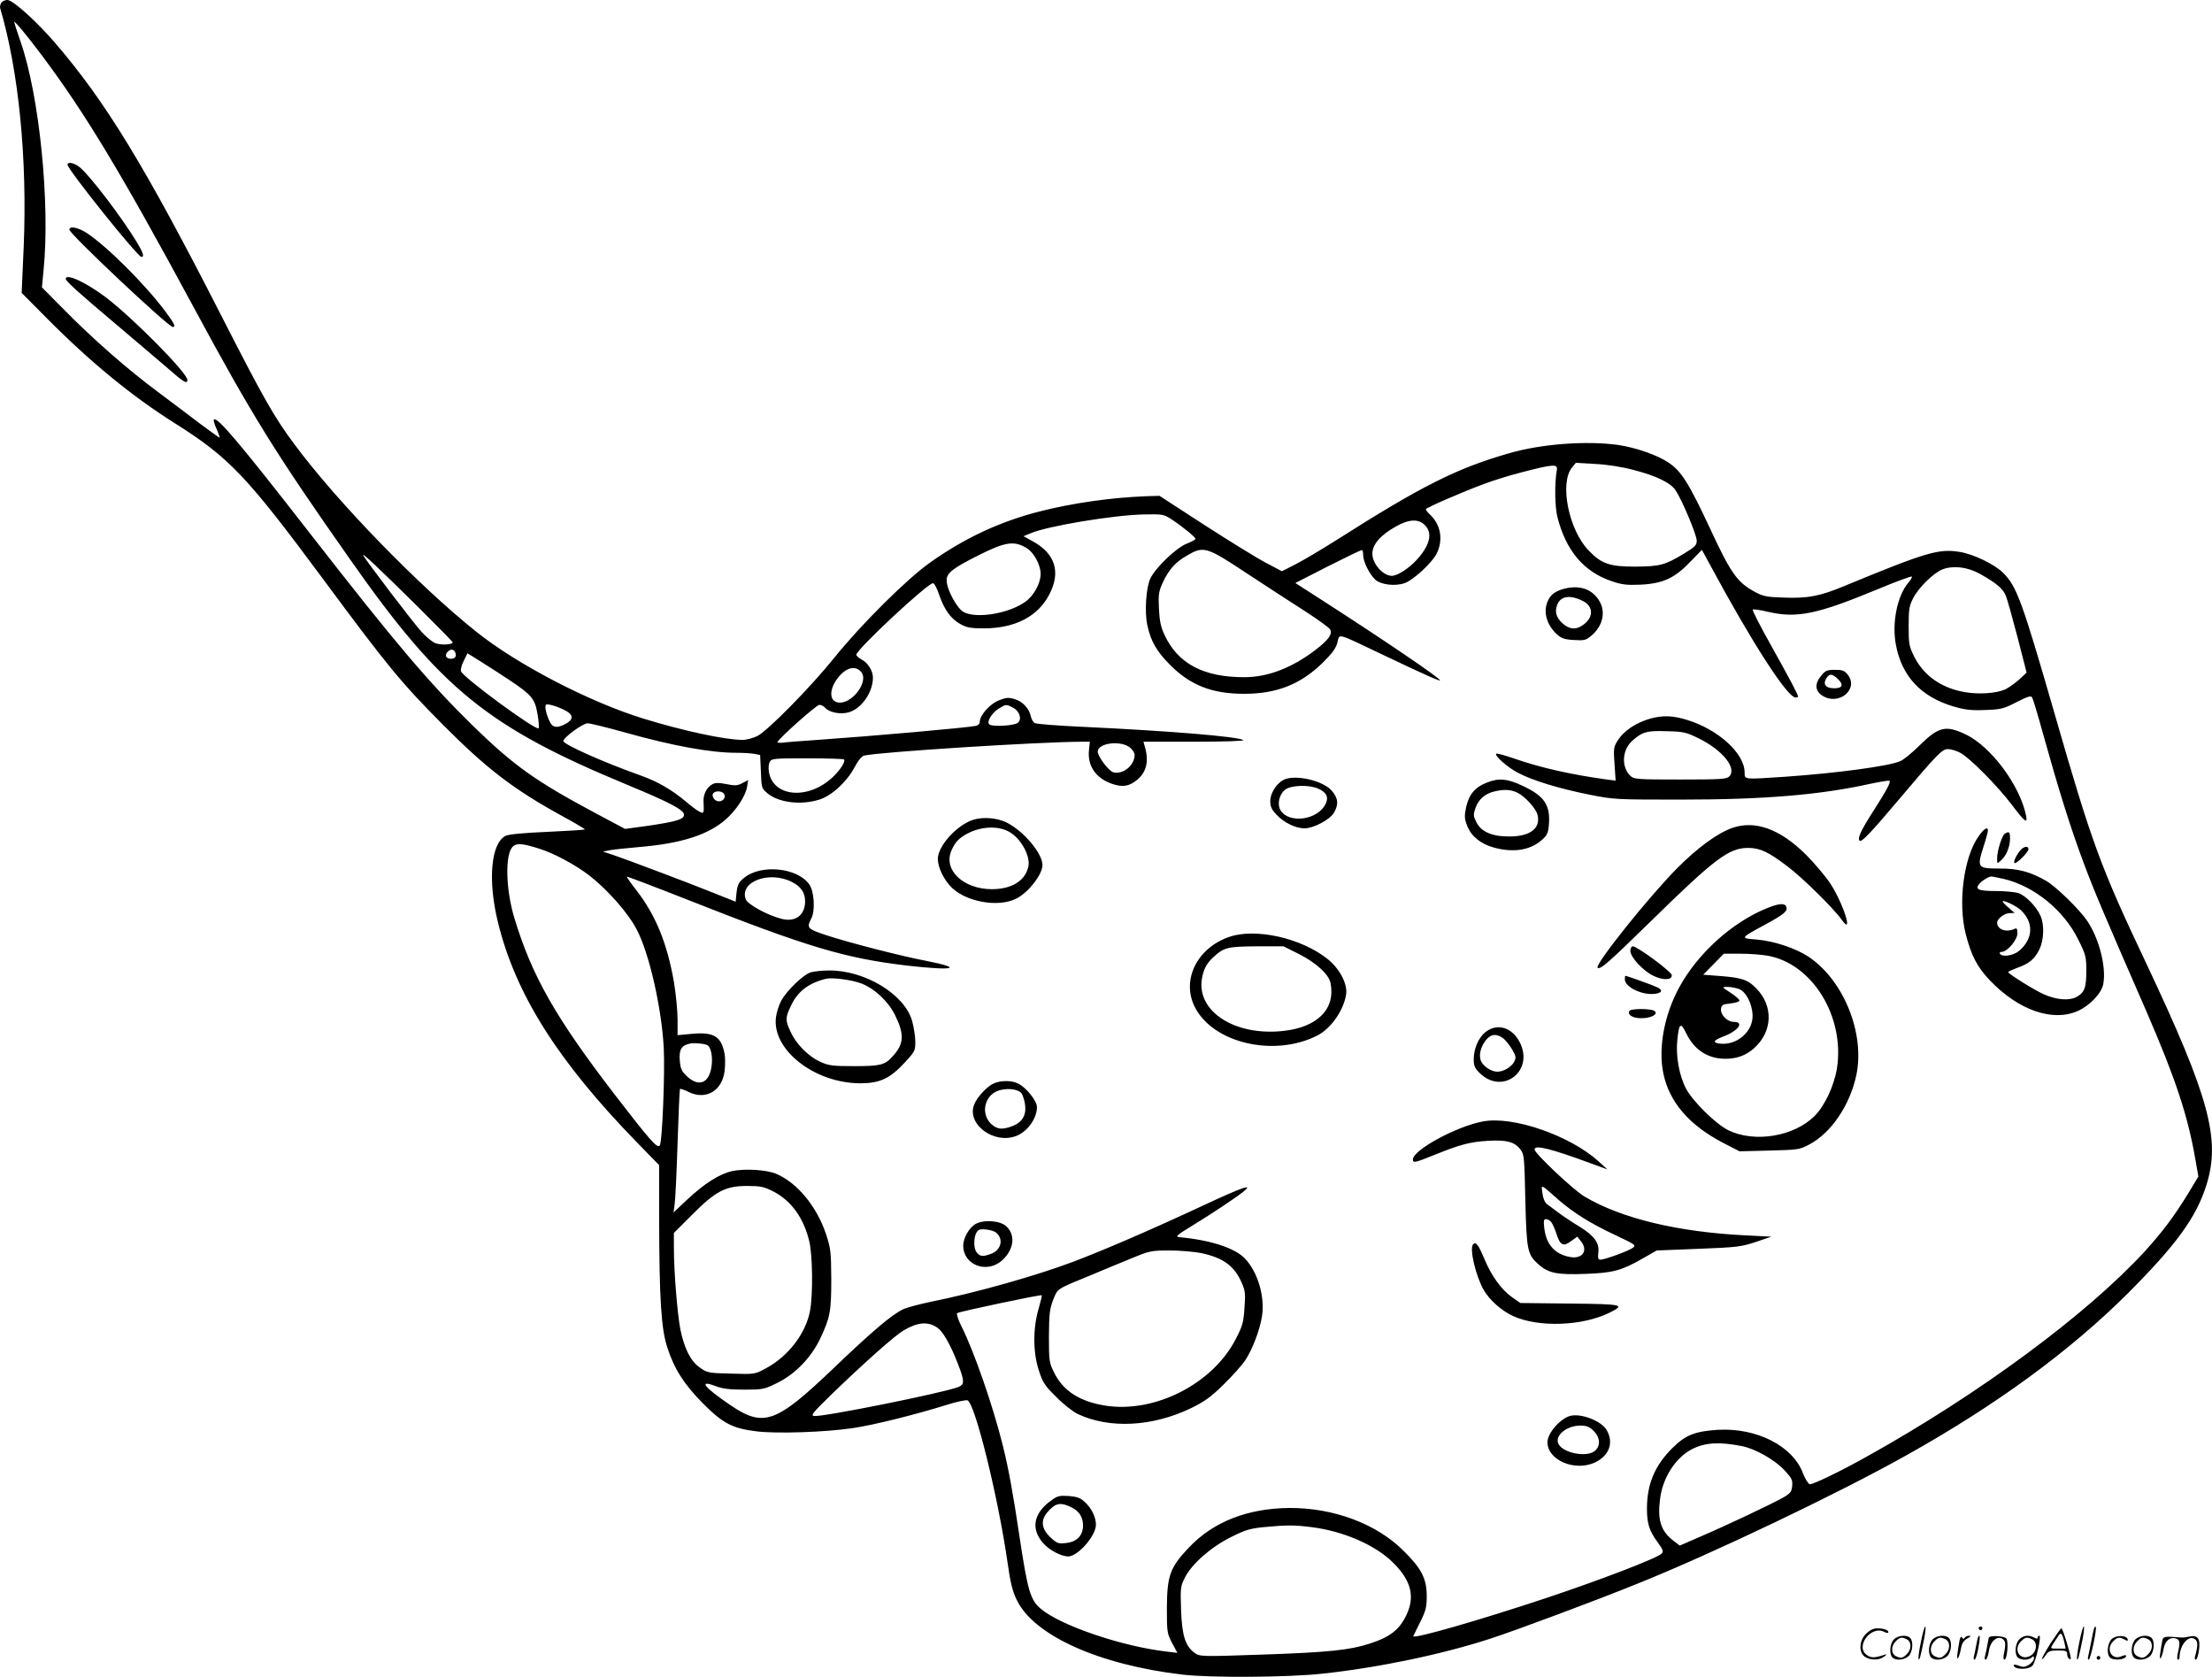 <svg version="1.0" xmlns="http://www.w3.org/2000/svg"
  viewBox="0 0 1200.252 909.702"
 preserveAspectRatio="xMidYMid meet">
<g transform="translate(-0.342,910.395) scale(0.1,-0.1)"
fill="#000000" stroke="none">
<path d="M14 9093 c-8 -8 -12 -23 -10 -32 101 -342 148 -818 128 -1296 l-11
-250 137 -138 c233 -235 461 -423 697 -571 293 -185 388 -286 796 -836 355
-480 429 -570 659 -801 237 -238 382 -349 651 -496 66 -36 118 -67 116 -69 -2
-2 -93 -8 -203 -13 -122 -5 -209 -13 -226 -21 -80 -38 -99 -240 -43 -468 95
-390 324 -753 752 -1193 l123 -126 0 -299 c1 -425 11 -589 44 -689 37 -116 89
-198 191 -302 109 -110 161 -138 291 -154 109 -14 374 -5 523 17 112 16 340
73 507 125 56 18 108 29 117 26 41 -15 167 -528 217 -877 16 -113 27 -159 51
-207 93 -192 446 -351 899 -404 154 -18 573 -15 758 5 307 33 651 105 912 190
139 45 579 209 805 301 401 161 1092 491 1453 694 487 272 888 566 1203 880
262 263 369 410 424 584 79 249 18 476 -327 1207 -249 526 -293 647 -497 1355
-175 606 -204 687 -278 761 -46 46 -161 102 -237 114 -113 18 -179 -1 -622
-184 -137 -57 -200 -69 -334 -64 -93 3 -111 7 -158 33 -92 50 -128 101 -237
336 -118 253 -159 318 -229 364 -61 41 -178 81 -272 95 -171 24 -417 6 -592
-45 -283 -81 -475 -177 -940 -473 -79 -50 -177 -108 -218 -129 l-75 -38 -87
46 c-48 25 -197 117 -332 204 l-245 159 -70 -2 c-189 -7 -403 -37 -582 -83
-214 -55 -404 -143 -593 -277 -124 -87 -377 -339 -516 -512 -130 -162 -363
-399 -421 -429 -23 -11 -59 -21 -80 -21 -95 0 -327 50 -540 116 -292 90 -681
292 -903 469 -315 251 -759 708 -990 1020 -109 146 -170 254 -395 695 -415
813 -629 1164 -905 1484 -94 109 -216 220 -251 229 -11 3 -26 -2 -35 -10z
m214 -286 c235 -313 431 -638 822 -1362 320 -594 450 -803 856 -1380 492 -701
745 -906 1504 -1220 227 -94 305 -135 305 -161 0 -25 -40 -37 -195 -60 l-125
-17 -165 88 c-320 171 -438 255 -659 470 -238 233 -421 448 -887 1047 -374
481 -502 633 -520 616 -3 -4 3 -27 15 -52 11 -25 18 -46 15 -46 -2 0 -48 33
-102 73 -53 41 -158 119 -232 175 -162 120 -353 287 -512 449 l-117 118 9 95
c36 362 -23 946 -125 1238 -19 55 -35 104 -35 107 0 10 68 -71 148 -178z
m8637 -2252 c125 -32 204 -70 231 -112 35 -53 114 -241 114 -272 0 -25 -9 -34
-70 -71 -103 -62 -129 -69 -264 -70 -139 0 -182 15 -251 86 -109 111 -160 364
-93 450 l22 27 105 -6 c64 -3 146 -16 206 -32z m-414 0 c-13 -75 -11 -198 3
-256 47 -184 144 -298 297 -349 53 -18 80 -21 154 -18 122 6 186 36 270 124
l63 65 48 -88 c223 -414 416 -713 460 -713 8 0 14 2 14 5 0 10 -41 88 -147
278 -58 103 -103 191 -99 194 3 3 40 -2 82 -12 158 -37 268 -14 605 126 94 39
173 68 176 65 3 -3 -6 -19 -20 -35 -59 -70 -88 -215 -67 -331 31 -173 135
-286 314 -339 62 -18 95 -22 170 -19 85 3 100 6 170 42 63 32 79 37 86 26 5
-8 32 -98 60 -200 83 -298 147 -503 216 -688 59 -159 104 -265 347 -822 155
-358 221 -557 262 -792 l17 -97 -58 -96 c-75 -122 -137 -204 -231 -308 -316
-344 -899 -775 -1508 -1114 -150 -84 -296 -154 -312 -151 -8 2 -24 28 -36 58
-55 149 -251 249 -462 237 -124 -8 -175 -28 -244 -96 -98 -96 -141 -197 -141
-332 0 -80 12 -119 58 -182 30 -41 33 -51 21 -62 -25 -25 -336 -144 -624 -240
-370 -123 -732 -227 -723 -207 2 4 19 38 38 77 30 60 35 80 35 140 0 94 -28
149 -125 245 -147 147 -379 234 -620 233 -226 -2 -411 -74 -543 -212 -105
-110 -121 -154 -122 -331 0 -129 1 -137 28 -189 l29 -54 -59 7 c-242 28 -574
141 -682 232 -57 48 -71 97 -116 394 -34 229 -60 372 -91 495 -54 216 -156
510 -224 644 -17 35 -28 67 -23 71 9 8 454 102 459 97 2 -2 -6 -35 -17 -73
-31 -104 -31 -237 1 -334 21 -66 32 -83 95 -145 38 -39 91 -80 116 -92 174
-82 407 -69 616 32 75 37 108 61 176 128 46 45 98 103 116 129 39 59 80 164
92 241 17 106 -23 241 -93 314 -54 56 -184 99 -353 115 -27 3 -20 9 75 67 107
66 225 144 270 180 58 46 -2 26 -216 -74 -274 -128 -533 -240 -704 -305 -206
-78 -538 -171 -779 -219 -56 -12 -122 -29 -145 -39 -61 -28 -168 -118 -383
-324 -309 -295 -376 -319 -555 -198 -145 98 -178 141 -81 104 36 -14 75 -19
154 -19 101 0 108 1 181 37 97 48 183 137 232 240 54 115 60 147 60 323 -1
146 -3 167 -28 242 -49 150 -157 281 -271 329 -53 22 -168 29 -237 15 -70 -15
-152 -67 -248 -157 l-72 -68 6 44 c4 25 11 175 16 333 5 159 11 291 13 293 3
3 25 -5 49 -17 92 -44 180 7 193 114 4 31 4 74 0 94 -18 95 -58 120 -181 108
l-74 -7 0 85 c0 47 -9 136 -19 199 -37 214 -99 366 -205 503 -30 38 -53 71
-51 73 1 2 151 -55 331 -126 651 -257 853 -317 1194 -357 248 -28 306 -15 105
25 -143 27 -429 101 -550 141 -102 34 -106 39 -79 91 22 43 15 148 -12 185
-66 91 -264 110 -355 33 -27 -22 -34 -36 -39 -78 l-5 -50 -110 44 c-133 54
-479 184 -555 210 l-55 18 35 7 c19 4 94 12 165 18 225 19 372 66 467 150 57
50 107 127 115 176 l6 37 -32 -17 c-27 -14 -40 -14 -86 -5 -39 8 -60 8 -75 0
-32 -17 -52 -56 -49 -97 3 -62 2 -65 -23 -52 -13 6 -47 32 -75 56 -74 62 -151
107 -241 139 -211 75 -422 170 -422 188 1 19 106 96 132 96 13 0 103 -22 200
-49 263 -74 468 -111 607 -111 38 0 82 -3 99 -6 l30 -6 4 -90 c3 -88 4 -91 36
-118 61 -50 177 -65 278 -35 67 19 151 96 193 174 21 40 40 63 54 66 90 20
946 74 1178 75 l46 0 -5 -48 c-8 -85 39 -151 127 -181 51 -17 84 -14 121 12
63 43 81 107 54 195 l-6 22 278 0 c164 0 273 4 264 9 -33 19 -388 49 -875 72
-132 6 -247 15 -256 20 -9 4 -19 21 -22 36 -9 43 -44 81 -87 94 -33 10 -47 9
-85 -6 -49 -18 -105 -81 -105 -116 0 -11 -9 -21 -22 -23 -46 -10 -556 -55
-858 -76 -85 -6 -170 -12 -188 -15 -18 -2 -32 -1 -30 3 9 22 212 202 227 202
10 0 24 -7 31 -15 22 -26 81 -38 127 -26 70 19 133 108 133 189 0 36 -27 80
-60 97 -17 9 -30 21 -30 27 0 28 386 388 416 388 7 0 22 -28 33 -62 28 -81 62
-129 114 -159 36 -20 55 -24 132 -24 167 1 291 65 352 184 64 122 32 222 -91
289 l-49 27 39 16 c90 39 451 99 615 102 101 2 107 1 150 -27 59 -39 129 -96
129 -105 0 -5 -21 -16 -46 -26 -57 -21 -172 -132 -199 -190 -23 -49 -32 -182
-16 -253 18 -86 51 -143 125 -217 111 -110 227 -155 401 -155 175 0 304 51
422 165 54 53 74 80 83 112 13 51 -10 57 242 -63 242 -115 310 -145 315 -141
7 7 -292 211 -634 431 l-151 97 176 90 c97 49 180 89 185 89 4 0 7 -12 7 -27
0 -35 33 -103 65 -133 30 -28 106 -38 159 -20 48 16 154 114 177 165 34 73 19
153 -37 206 -13 12 -24 26 -24 30 0 8 198 94 320 139 45 17 132 44 194 60 175
46 203 48 197 15z m-716 -300 c44 -43 27 -111 -46 -190 -42 -46 -104 -85 -133
-85 -48 0 -106 65 -106 120 0 51 45 102 130 149 70 39 121 41 155 6z m-2160
-125 c39 -24 75 -91 75 -140 0 -50 -37 -118 -82 -150 -88 -64 -264 -94 -335
-57 -37 20 -93 123 -93 173 0 39 33 65 170 134 149 75 196 82 265 40z m1196
-138 c107 -70 249 -163 317 -206 68 -44 127 -87 133 -97 14 -26 -11 -59 -85
-115 -126 -95 -255 -144 -381 -144 -222 0 -361 74 -433 230 -20 42 -27 76 -30
142 -4 76 -1 93 20 140 33 71 70 113 132 148 91 53 105 49 327 -98z m-4503
-177 c105 -104 192 -193 192 -196 0 -13 -66 -16 -95 -4 -17 7 -51 35 -76 63
-45 50 -298 382 -314 412 -11 21 70 -55 293 -275z m8480 175 c87 -49 123 -79
139 -117 8 -19 36 -121 64 -227 l49 -191 -42 -39 c-24 -21 -58 -45 -76 -53
-50 -21 -142 -27 -217 -14 -127 22 -223 89 -275 193 -28 56 -30 69 -30 165 0
90 3 110 24 151 31 60 112 139 162 158 58 21 134 12 202 -26z m-8274 -426 c8
-21 -1 -34 -24 -34 -25 0 -35 17 -20 35 16 20 36 19 44 -1z m302 -155 c113
-76 130 -97 144 -179 7 -39 9 -74 6 -77 -14 -15 -410 276 -421 309 -3 9 3 35
15 57 l20 41 83 -52 c45 -28 114 -73 153 -99z m1899 51 c48 -53 -54 -185 -129
-166 -51 13 -39 92 23 154 38 37 79 42 106 12z m-1603 -211 c45 -24 44 -50 -3
-74 -42 -22 -67 -19 -82 13 -18 35 -29 81 -22 92 6 9 63 -8 107 -31z m2428 16
c35 -18 49 -60 28 -81 -16 -17 -134 -24 -155 -11 -19 12 11 63 50 87 39 24 40
24 77 5z m634 -216 c14 -11 26 -29 26 -40 0 -57 -62 -108 -115 -95 -25 6 -85
86 -85 112 0 47 123 63 174 23z m-1551 -65 c10 -10 -19 -56 -60 -95 -131 -125
-322 -111 -347 25 -4 20 -2 45 4 56 10 19 20 20 204 20 106 0 195 -3 199 -6z
m-649 -191 c10 -24 -21 -46 -45 -32 -11 5 -19 19 -19 29 0 26 55 28 64 3z
m-999 -295 c78 -25 192 -87 264 -142 100 -77 214 -206 260 -296 67 -128 134
-421 146 -640 7 -136 -8 -517 -22 -531 -15 -15 -52 28 -242 274 -323 420 -452
647 -547 962 -46 153 -51 339 -10 384 21 23 55 20 151 -11z m1366 -179 c48
-24 71 -58 71 -104 0 -76 -52 -115 -127 -96 -76 19 -184 78 -195 106 -36 96
128 157 251 94z m-458 -886 c18 -11 28 -61 22 -109 -11 -95 -67 -120 -132 -61
-31 29 -37 41 -41 88 -5 60 10 83 58 92 25 4 78 -1 93 -10z m355 -792 c98 -50
167 -144 197 -273 18 -75 20 -288 4 -374 -22 -123 -119 -249 -239 -313 -61
-33 -61 -33 -189 -29 -122 3 -130 4 -169 32 -51 35 -85 102 -107 209 -16 83
-35 312 -35 442 l0 80 98 98 c128 129 182 157 299 157 72 0 91 -4 141 -29z
m2323 -335 c120 -26 180 -69 220 -161 19 -43 21 -60 15 -138 -5 -78 -11 -98
-48 -169 -125 -242 -438 -401 -705 -360 -141 22 -231 80 -280 180 -27 54 -28
64 -28 197 1 121 4 148 23 197 25 63 17 57 202 133 63 27 162 67 220 91 101
42 109 44 210 44 58 0 135 -7 171 -14z m-1431 -405 c30 -21 70 -90 110 -193
38 -97 38 -115 3 -129 -83 -32 -734 -163 -782 -157 -20 3 -8 17 90 113 183
177 346 322 395 351 78 46 133 50 184 15z m4364 -642 c72 -14 179 -74 231
-130 40 -43 46 -54 43 -86 -3 -32 -9 -40 -48 -63 -62 -35 -307 -151 -447 -211
l-115 -50 -34 26 c-68 52 -88 112 -73 226 14 116 84 225 173 271 71 36 147 41
270 17z m-2334 -440 c172 -21 349 -98 444 -194 96 -95 118 -182 72 -280 -38
-82 -89 -122 -201 -158 -108 -35 -223 -47 -571 -59 -341 -12 -351 -11 -377 8
-52 37 -70 94 -75 234 -4 120 -3 128 21 176 38 74 142 166 252 220 75 38 104
46 175 53 125 12 166 12 260 0z M370 8210 c0 -25 380 -500 401 -500 17 0 9 24
-28 85 -83 135 -249 353 -305 400 -30 25 -68 34 -68 15z M380 7858 c0 -23 537
-528 561 -528 18 0 8 20 -43 88 -114 151 -319 354 -427 424 -47 29 -91 37 -91
16z M360 7591 c0 -12 71 -76 275 -248 99 -84 222 -188 273 -232 92 -81 112
-93 112 -68 0 38 -296 337 -445 450 -107 80 -215 130 -215 98z M8495 5911
c-47 -12 -74 -29 -90 -61 -30 -58 -13 -131 44 -185 26 -24 41 -30 94 -33 57
-4 66 -1 95 23 65 55 81 134 39 196 -39 58 -102 79 -182 60z m98 -68 c61 -31
57 -95 -8 -135 -35 -22 -69 -17 -104 15 -33 31 -42 61 -29 97 17 51 71 59 141
23z M9886 5439 c-37 -44 -35 -84 7 -110 88 -55 198 36 137 114 -18 23 -29 27
-70 27 -42 0 -52 -4 -74 -31z m98 -27 c23 -27 13 -42 -28 -42 -47 0 -63 22
-42 55 18 28 35 24 70 -13z M8960 5206 c-81 -23 -147 -67 -181 -123 -20 -32
-21 -44 -15 -125 l6 -89 -48 6 c-195 27 -357 63 -506 115 -49 17 -91 28 -94
25 -11 -10 61 -74 117 -103 78 -42 227 -87 388 -119 135 -27 146 -27 498 -27
453 0 758 26 1028 86 53 11 100 19 103 16 8 -8 -15 -50 -92 -171 -64 -100 -83
-142 -70 -154 10 -10 59 41 216 227 207 245 231 270 264 270 15 0 45 -9 66
-20 50 -26 204 -181 282 -285 69 -91 84 -102 75 -56 -33 164 -190 375 -328
441 -109 51 -146 42 -251 -61 -40 -40 -87 -78 -105 -85 -64 -27 -340 -64 -623
-84 -226 -15 -220 -16 -220 22 0 105 -142 234 -314 287 -76 23 -129 25 -196 7z
m263 -109 c129 -64 207 -162 163 -206 -15 -14 -48 -16 -265 -16 -229 0 -251 1
-270 19 -50 46 -47 138 6 188 56 51 80 59 189 55 93 -2 106 -5 177 -40z M6983
4879 c-44 -13 -85 -69 -87 -119 0 -32 6 -46 34 -76 42 -44 102 -73 151 -74 49
0 137 46 160 84 27 45 24 80 -12 121 -44 50 -175 84 -246 64z m172 -53 c47
-20 60 -48 40 -86 -44 -85 -195 -105 -242 -34 -21 33 -10 87 24 114 31 24 125
28 178 6z M8073 4859 c-66 -25 -98 -64 -114 -133 -10 -48 -10 -61 5 -101 22
-57 72 -99 145 -119 104 -29 195 -15 257 38 33 28 38 39 42 88 8 105 -25 154
-143 209 -83 39 -128 43 -192 18z m163 -55 c42 -20 101 -85 110 -120 19 -74
-41 -119 -156 -118 -93 0 -152 27 -177 80 -15 31 -16 39 -3 76 17 46 51 76
101 88 54 13 89 11 125 -6z M5283 4656 c-83 -27 -178 -127 -190 -200 -6 -39
20 -105 62 -154 75 -89 265 -126 367 -71 65 35 138 130 138 180 0 63 -101 183
-193 230 -51 26 -130 33 -184 15z m205 -70 c61 -40 108 -131 95 -185 -18 -77
-91 -121 -199 -121 -153 1 -262 103 -219 207 20 48 41 70 90 96 78 40 174 42
233 3z M9402 4612 c-81 -29 -186 -106 -297 -217 -154 -155 -449 -524 -433
-541 14 -13 61 29 292 255 346 339 421 395 526 395 66 -1 108 -21 216 -103 77
-58 248 -226 290 -286 68 -95 9 89 -62 197 -27 40 -86 110 -131 155 -141 140
-277 189 -401 145z M10741 4569 c-82 -112 -115 -362 -71 -534 30 -116 63 -179
131 -250 155 -162 340 -226 476 -166 66 29 129 96 139 146 17 93 -22 246 -87
343 -44 64 -166 183 -221 216 -86 50 -155 69 -256 68 -118 0 -122 5 -87 115
14 43 25 84 25 91 0 23 -20 12 -49 -29z m138 -234 c162 -39 323 -169 401 -328
41 -82 44 -94 44 -170 0 -93 -10 -119 -56 -143 -39 -20 -108 -14 -175 16 -50
22 -193 111 -193 120 0 3 22 13 48 23 65 22 96 48 121 100 25 51 28 132 7 181
-22 52 -83 114 -124 126 -21 5 -73 10 -117 10 -98 0 -118 9 -90 41 17 18 48
37 65 38 3 0 34 -6 69 -14z m89 -168 c72 -67 68 -156 -8 -221 -32 -27 -93 -36
-105 -16 -3 6 1 10 10 10 30 0 85 65 85 100 0 27 -3 31 -17 24 -45 -20 -92 -3
-93 34 0 21 39 52 68 52 l27 1 -32 28 c-18 15 -33 31 -33 34 0 12 73 -23 98
-46z M10882 4581 c-16 -10 -42 -93 -42 -134 0 -30 0 -30 21 -11 29 25 49 75
49 119 0 36 -5 41 -28 26z M10968 4493 c-23 -26 -41 -64 -34 -71 9 -8 76 59
76 75 0 19 -24 16 -42 -4z M9589 4176 c-187 -76 -373 -244 -473 -427 -82 -149
-116 -331 -87 -469 32 -155 141 -281 324 -376 l89 -46 162 4 c152 4 164 5 213
31 121 62 224 214 259 378 48 227 -69 516 -260 643 -70 46 -186 85 -282 93
-90 7 -91 6 53 84 99 54 118 71 109 94 -8 21 -42 18 -107 -9z m7 -257 c242
-44 418 -330 375 -610 -15 -94 -66 -204 -121 -259 -112 -112 -326 -147 -468
-78 -66 32 -193 156 -230 226 -37 70 -57 179 -47 266 9 91 18 96 49 32 44 -89
117 -136 212 -136 63 0 113 19 156 58 100 90 105 228 11 324 -45 47 -80 58
-196 67 l-92 7 56 57 56 57 90 0 c49 0 116 -5 149 -11z m-158 -180 c38 -13 73
-79 75 -142 4 -87 -82 -164 -174 -155 -46 4 -40 18 16 39 80 30 115 79 57 79
-36 0 -75 39 -70 72 3 20 10 24 51 28 26 3 48 10 49 15 1 6 -20 25 -48 43 -49
32 -49 32 -18 32 17 0 45 -5 62 -11z M6673 4021 c-174 -60 -260 -233 -187
-379 98 -197 431 -275 665 -156 75 38 145 139 157 226 7 56 -37 139 -102 190
-142 113 -390 169 -533 119z m375 -91 c96 -48 166 -112 175 -159 28 -140 -70
-240 -256 -260 -262 -29 -471 105 -442 283 9 52 26 84 62 117 57 53 77 58 234
59 l147 0 80 -40z M8850 3945 c0 -34 69 -108 125 -135 52 -25 100 -24 100 3 0
18 -187 157 -212 157 -7 0 -13 -11 -13 -25z M4403 3829 c-41 -12 -134 -102
-162 -157 -12 -23 -24 -62 -27 -86 -24 -175 207 -358 456 -359 107 0 162 25
243 113 54 58 57 64 57 112 0 29 -8 79 -17 112 -40 146 -259 278 -454 275 -35
0 -79 -5 -96 -10z m273 -60 c73 -28 146 -96 184 -172 52 -106 49 -157 -14
-225 -41 -46 -67 -52 -208 -52 -119 0 -138 3 -185 24 -64 30 -129 95 -159 161
-30 62 -30 78 0 140 36 79 95 125 191 149 35 8 136 -5 191 -25z M8820 3791 c0
-41 91 -86 159 -79 44 4 50 21 14 37 -26 12 -162 61 -170 61 -2 0 -3 -9 -3
-19z M8845 3620 c-13 -21 17 -40 64 -40 55 0 96 23 71 40 -20 13 -127 13 -135
0z M8064 3505 c-38 -30 -64 -90 -64 -148 0 -36 6 -49 33 -75 124 -121 296 12
217 167 -42 82 -122 106 -186 56z m92 -31 c14 -9 36 -37 51 -61 23 -40 24 -47
12 -70 -15 -28 -57 -53 -91 -53 -37 0 -85 35 -92 68 -8 34 7 78 36 110 25 26
50 28 84 6z M5395 3226 c-35 -15 -92 -76 -106 -115 -41 -106 107 -216 228
-170 61 23 113 95 113 157 0 33 -56 104 -101 127 -34 18 -94 19 -134 1z m151
-53 c7 -10 16 -37 19 -59 9 -57 -13 -97 -65 -118 -59 -23 -87 -20 -121 13 -58
59 -30 161 51 181 48 12 99 4 116 -17z M8050 3020 c-142 -26 -380 -155 -380
-206 0 -21 12 -18 118 25 139 56 192 70 290 76 101 6 145 -6 176 -48 20 -26
21 -45 26 -275 7 -275 11 -294 73 -349 53 -46 101 -56 252 -50 150 5 197 18
309 82 l79 45 226 9 c209 8 232 11 311 37 l85 29 -140 7 c-366 18 -672 91
-873 210 -59 34 -272 235 -272 256 0 27 87 5 310 -77 l85 -31 -47 43 c-156
141 -465 248 -628 217z m410 -425 c79 -69 174 -129 307 -191 114 -54 116 -55
94 -71 -27 -18 -148 -62 -173 -63 -13 0 -15 7 -12 38 7 53 -22 92 -103 142
-37 22 -88 56 -113 75 -25 19 -53 40 -63 47 -11 8 -21 31 -24 58 -7 51 -14 54
87 -35z m-40 -120 c7 -9 21 -39 30 -68 20 -60 36 -68 80 -35 l32 23 19 -24
c41 -50 11 -97 -55 -87 -84 14 -132 66 -143 156 -5 41 -3 50 9 50 9 0 21 -7
28 -15z M5294 2462 c-34 -22 -64 -76 -64 -115 0 -109 133 -156 215 -77 61 59
69 134 19 181 -34 32 -126 38 -170 11z m114 -45 c43 -35 28 -96 -29 -116 -43
-15 -55 -14 -73 5 -27 27 -18 119 13 127 22 6 73 -3 89 -16z M7997 2354 c-22
-22 14 -173 58 -250 32 -54 96 -111 159 -140 139 -63 377 -54 524 19 86 43 73
46 -216 49 l-269 3 -43 30 c-59 41 -115 118 -153 211 -31 74 -45 93 -60 78z
M8525 1423 c-54 -13 -125 -94 -125 -143 0 -97 147 -160 256 -111 80 37 106
109 64 179 -30 48 -136 89 -195 75z m126 -82 c35 -35 38 -79 8 -107 -42 -38
-172 -15 -199 36 -23 44 43 100 118 100 35 0 49 -6 73 -29z M5705 962 c-94
-68 -109 -152 -42 -229 34 -39 97 -72 136 -73 53 0 151 112 151 172 0 41 -23
89 -59 122 -25 24 -42 30 -88 34 -52 3 -62 1 -98 -26z m117 -38 c38 -20 58
-52 58 -96 0 -54 -33 -89 -92 -95 -41 -5 -49 -2 -82 28 -51 47 -58 93 -20 138
44 52 72 58 136 25z M10426 194 c-10 -47 -15 -88 -12 -91 5 -6 9 7 30 110 7
37 10 67 6 67 -4 0 -15 -39 -24 -86z M10740 270 c0 -5 5 -10 10 -10 6 0 10 5
10 10 0 6 -4 10 -10 10 -5 0 -10 -4 -10 -10z M11286 194 c-10 -47 -15 -88 -12
-91 5 -6 9 7 30 110 7 37 10 67 6 67 -4 0 -15 -39 -24 -86z M11366 269 c-3 -8
-10 -41 -16 -74 -6 -33 -14 -68 -16 -77 -3 -10 -1 -18 3 -18 10 0 46 171 38
178 -2 3 -7 -1 -9 -9z M10129 241 c-38 -38 -41 -101 -7 -125 29 -20 79 -20
104 0 18 14 18 15 1 10 -53 -17 -69 -17 -92 -2 -69 45 21 166 94 126 12 -6 21
-7 21 -1 0 12 -25 21 -62 21 -19 0 -39 -10 -59 -29z M11130 189 c-28 -45 -49
-83 -47 -85 2 -3 12 7 21 21 14 21 24 25 66 25 43 0 50 -3 50 -19 0 -11 5 -23
10 -26 6 -3 10 -3 10 1 0 20 -44 164 -51 164 -4 0 -30 -37 -59 -81z m75 4 l7
-33 -42 0 c-42 0 -42 0 -28 23 8 12 21 32 29 44 15 25 22 18 34 -34z M10280
210 c-22 -22 -27 -79 -8 -98 19 -19 66 -14 88 8 22 22 27 79 8 98 -19 19 -66
14 -88 -8z m71 0 c25 -14 25 -54 -1 -80 -23 -23 -33 -24 -61 -10 -25 14 -25
54 1 80 23 23 33 24 61 10z M10490 210 c-22 -22 -27 -79 -8 -98 19 -19 66 -14
88 8 22 22 27 79 8 98 -19 19 -66 14 -88 -8z m71 0 c25 -14 25 -54 -1 -80 -23
-23 -33 -24 -61 -10 -25 14 -25 54 1 80 23 23 33 24 61 10z M10636 204 c-3
-16 -8 -47 -11 -69 -8 -51 10 -26 19 27 5 27 15 42 34 53 18 10 22 14 10 15
-9 0 -20 -5 -24 -11 -5 -8 -9 -8 -14 1 -5 8 -10 3 -14 -16z M10737 223 c-2 -4
-7 -26 -11 -48 -4 -22 -9 -48 -12 -57 -3 -10 -1 -18 4 -18 4 0 14 28 20 62 11
58 10 81 -1 61z M10795 220 c-1 -3 -5 -23 -9 -45 -4 -22 -9 -48 -12 -57 -3
-10 -1 -18 4 -18 5 0 13 20 17 45 7 53 44 87 74 68 17 -11 19 -28 8 -80 -4
-18 -3 -33 2 -33 16 0 24 99 11 115 -12 14 -87 18 -95 5z M10960 210 c-22 -22
-27 -79 -8 -98 7 -7 24 -12 38 -12 14 0 31 5 38 12 9 9 12 8 12 -5 0 -9 -12
-24 -26 -34 -21 -13 -32 -15 -55 -6 -16 6 -29 8 -29 3 0 -24 81 -27 102 -2 18
19 50 162 37 162 -5 0 -9 -5 -9 -10 0 -7 -6 -7 -19 0 -30 16 -59 12 -81 -10z
m71 0 c29 -16 25 -65 -6 -86 -56 -37 -103 28 -55 76 23 23 33 24 61 10z
M11461 211 c-23 -23 -28 -80 -9 -99 19 -19 88 -13 88 9 0 5 -11 4 -24 -2 -54
-25 -89 38 -46 81 23 23 33 24 62 9 16 -9 19 -8 16 3 -8 22 -64 22 -87 -1z
M11590 210 c-22 -22 -27 -79 -8 -98 19 -19 66 -14 88 8 22 22 27 79 8 98 -19
19 -66 14 -88 -8z m71 0 c25 -14 25 -54 -1 -80 -23 -23 -33 -24 -61 -10 -25
14 -25 54 1 80 23 23 33 24 61 10z M11736 201 c-3 -14 -8 -44 -11 -66 -8 -51
10 -26 19 27 8 41 35 63 66 53 22 -7 24 -21 11 -77 -5 -22 -5 -38 0 -38 5 0 9
6 9 13 0 68 51 125 85 97 15 -13 15 -35 -1 -92 -3 -10 -1 -18 4 -18 6 0 13 23
17 50 9 63 -5 84 -49 76 -17 -4 -35 -6 -41 -6 -101 8 -104 7 -109 -19z M11380
110 c0 -5 5 -10 10 -10 6 0 10 5 10 10 0 6 -4 10 -10 10 -5 0 -10 -4 -10 -10z"/>
</g>
</svg>
